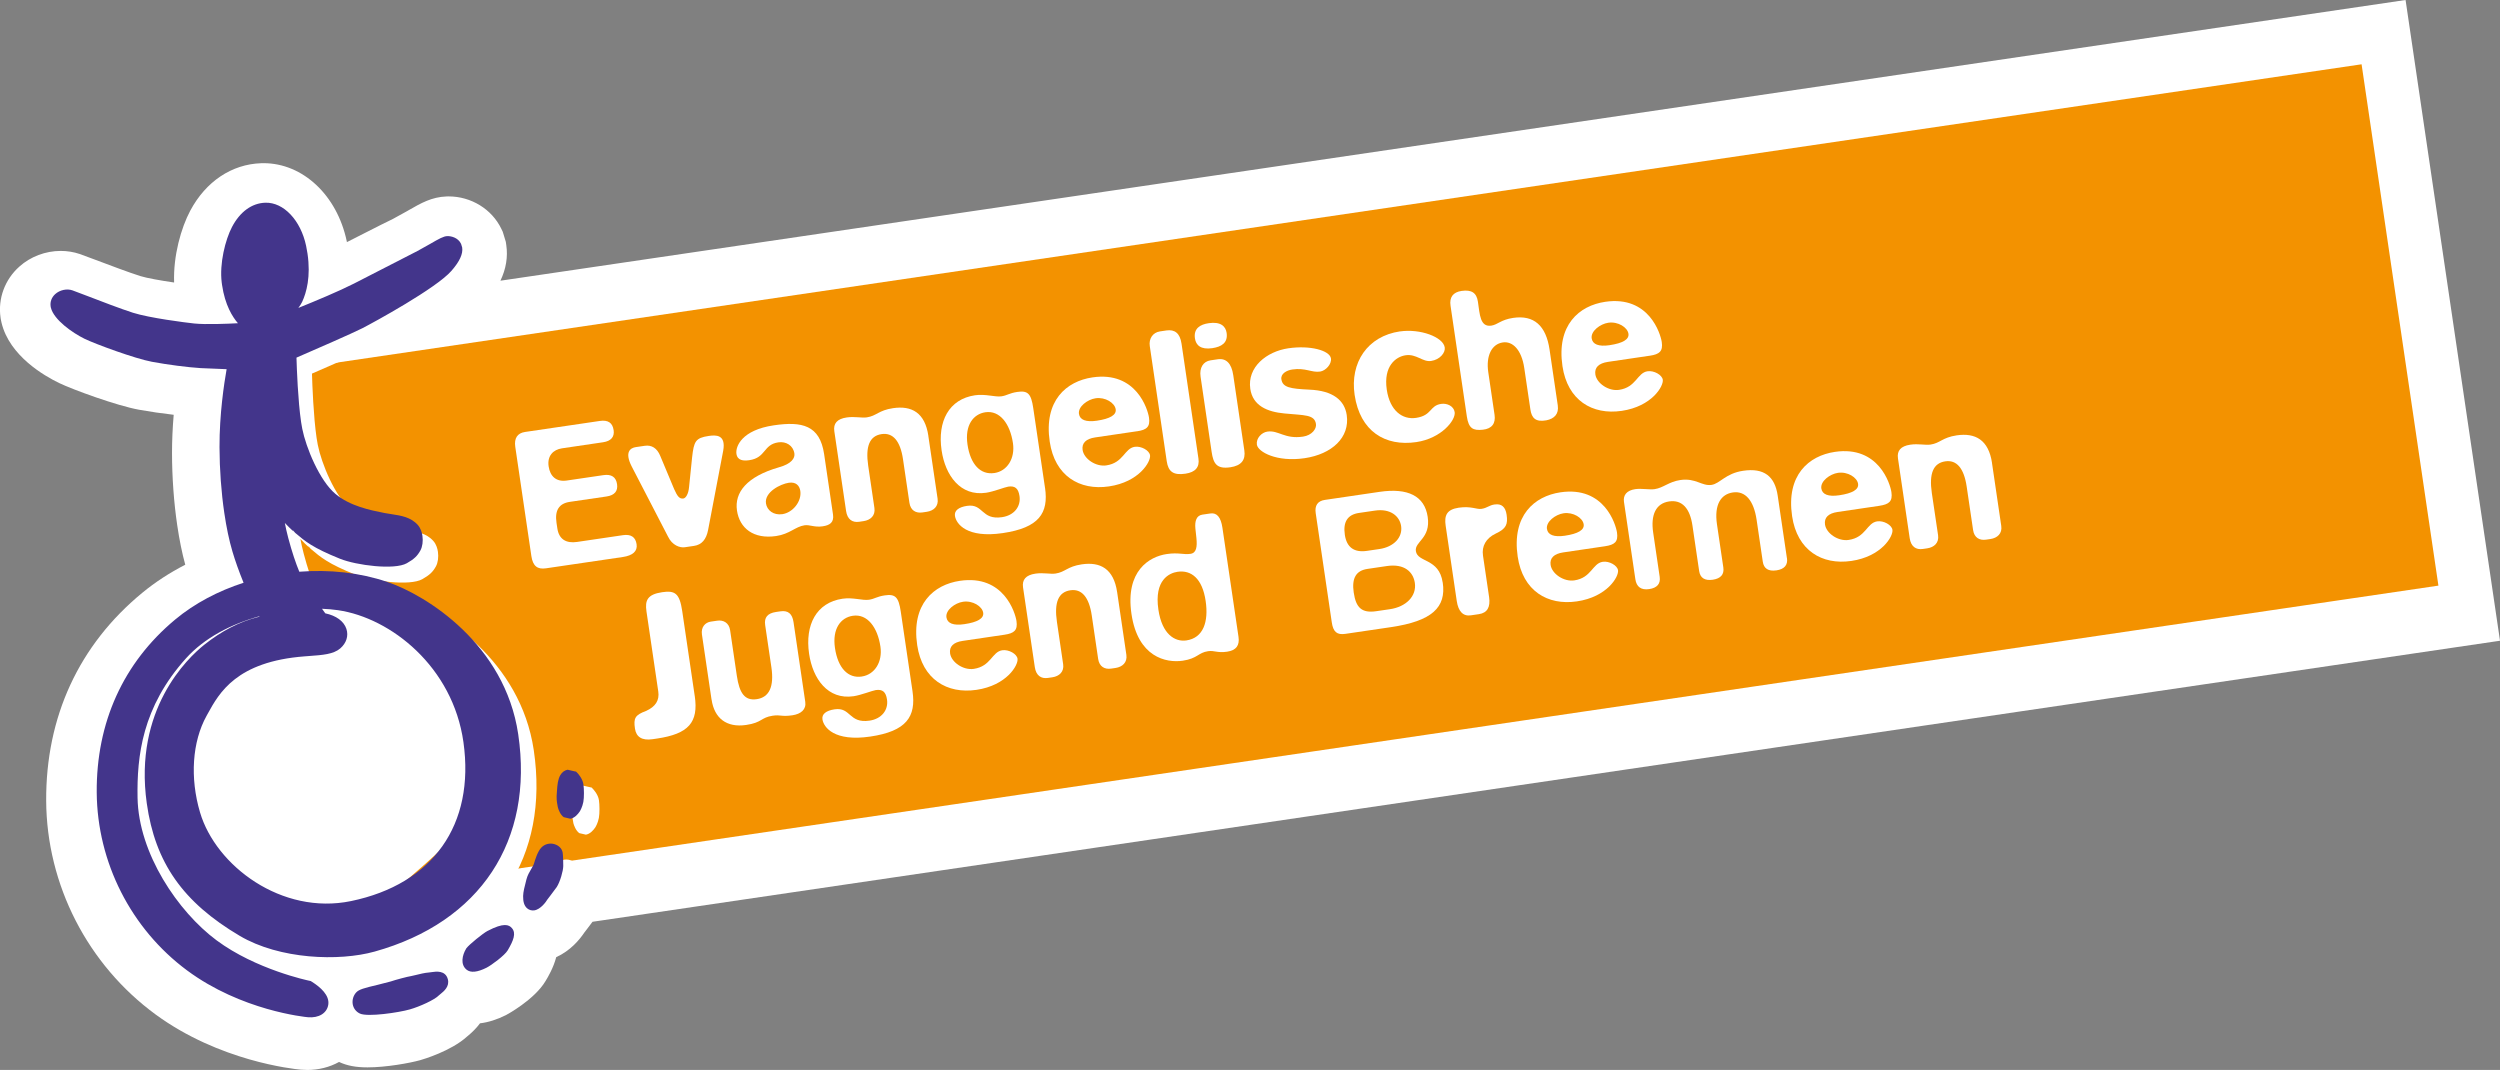 <?xml version="1.0" encoding="UTF-8"?><svg id="Ebene_2" xmlns="http://www.w3.org/2000/svg" viewBox="0 0 1122.26 480.3"><rect x="0" y="0" width="1122.26" height="480.3" fill="#808080" stroke="none"/><defs><style>.cls-1{stroke:#fff;stroke-width:3.9px;}.cls-1,.cls-2{fill:#fff;}.cls-3{fill:#f39200;}.cls-4{fill:#43358b;}</style></defs><g id="Ebene_1-2"><g><path class="cls-2" d="M137.86,480.3c-.94,0-1.89-.04-2.82-.12-3.68-.34-36.57-3.86-65.15-24.75-30.56-22.38-48.94-58.24-49.16-95.93-.2-37.71,14.71-70,43.14-93.39,5.8-4.78,12.28-9,19.29-12.6-1.43-5.23-2.64-11.18-3.6-17.7-1.52-10.29-2.33-21.54-2.34-32.53,0-5.44,.25-11.17,.75-17.08-5.17-.59-10.75-1.4-15.56-2.27-9.99-1.81-29.75-9.04-35.83-11.97-6.59-3.17-22.31-12.15-25.89-27.07l-.36-1.69-.08-.57c-1.25-8.57,1.91-17.15,8.45-22.96,4.95-4.46,11.72-7.03,18.55-7.03,2.93,0,5.8,.46,8.53,1.38l6.94,2.57c5.83,2.2,15.58,5.88,20.34,7.36,2.83,.88,8.98,1.98,15.1,2.87-.42-12.06,3.14-24.55,7.26-32.27,7-13.1,18.6-20.85,31.85-21.28,.33-.01,.69-.02,1.05-.02,17.63,0,32.97,14.38,37.32,34.97l.09,.46c4.04-2.05,8.35-4.24,8.35-4.24,5.36-2.72,9.27-4.71,12.27-6.14l1.93-1.07c1.68-.93,3.1-1.72,4.31-2.37l.88-.51c5.55-3.18,10.33-5.92,16.97-6.16l.93-.02c10.12,0,19.41,5.7,23.67,14.53l.65,1.36,1.37,4.5,.21,1.45c.78,5.33-.1,10.68-2.63,16L1079.87,0l42.39,287.63-856.28,126.16-2.51,3.33-1.15,1.49c-2.08,3.12-6.21,8.17-12.62,11.05-1.31,4.91-3.66,8.82-4.77,10.68-5.04,8.52-17.65,15.27-17.78,15.33-4.06,2.03-7.91,3.25-11.67,3.7-1.53,2.04-3.39,3.96-5.57,5.73l-.29,.24c-7.13,6.49-19.71,10.21-20.95,10.56h0c-4.64,1.31-15.38,3.25-23.68,3.25-5.23,0-9.18-.75-12.78-2.43,0,0-.01,0-.02,0-4.25,2.36-9.14,3.59-14.33,3.59Z"/><path class="cls-2" d="M1115.82,282.84l-853.11,125.69c-.13,.22-.67,1.06-.67,1.06l-3.1,4.11-1.24,1.61c-1.71,2.61-6.03,8.14-12.91,10.12-.75,5.34-3.45,9.86-4.73,11.99-3.74,6.34-13.75,12.33-15.43,13.16-4.4,2.2-8.44,3.29-12.32,3.29-1.31,2.27-3.23,4.59-6.01,6.84-.13,.11-.27,.23-.42,.35-6.25,5.76-18.62,9.34-18.75,9.37-4.52,1.28-14.7,3.03-22.14,3.03-4.37,0-7.57-.59-10.38-1.9-.92-.43-1.8-.92-2.64-1.48-3.8,2.87-8.69,4.53-14.11,4.53-.76,0-1.54-.03-2.33-.1-3.58-.33-34.95-3.69-62.29-23.68-29.12-21.32-46.63-55.48-46.84-91.39-.19-35.95,14.01-66.71,41.07-88.97,6.66-5.48,14.19-10.16,22.49-13.98-.25-.77-.48-1.52-.69-2.25-1.65-5.54-3.03-12.03-4.1-19.27-1.48-10.03-2.27-20.99-2.28-31.71-.01-7.91,.55-15.56,1.28-22.15-6.25-.53-14.16-1.58-20.74-2.78-9.2-1.67-28.45-8.64-34.38-11.5-4.56-2.19-19.74-10.37-22.83-23.29l-.29-1.37-.06-.4c-.97-6.66,1.5-13.35,6.61-17.89,3.93-3.54,9.34-5.6,14.78-5.6,2.32,0,4.58,.37,6.72,1.09l6.53,2.42c5.94,2.24,15.9,6,20.87,7.55,4.89,1.52,16.42,3.22,23.18,4.02-.08-.46-.15-.93-.22-1.41-.08-.6-.19-1.4-.19-1.4-1.5-12.01,2.21-25.71,6.29-33.36,6.01-11.26,15.86-17.92,27.03-18.29,.29-.01,.57-.02,.86-.02,14.92,0,27.98,12.53,31.77,30.47l.79,4.37c.18,1.2,.32,2.38,.42,3.52,.28-.14,15.33-7.78,15.33-7.78,6.66-3.39,11.06-5.62,14.17-7.03l-.07-.13c2.37-1.32,4.15-2.3,5.57-3.03l-.02-.04c5.29-3.03,9.12-5.22,14.35-5.42h.72c7.96-.01,15.25,4.43,18.56,11.31l.46,.96,1.12,3.68,.15,1.03c1.56,10.61-5.83,18.97-8.26,21.71-.27,.31-.58,.64-.93,.99L1075.09,6.43l40.73,276.41Z"/><path class="cls-1" d="M158.98,155.42c10.67-5.91,38.96-26.3,44.04-32.05,3.74-4.23,5.35-7.67,4.93-10.52l-.51-1.67c-1.38-2.87-4.6-3.54-6.29-3.48-1.76,.06-3.71,1.15-7.97,3.59,.02-.01-5.71,3.17-5.71,3.17,.03-.02-29.09,14.78-29.09,14.78-6.72,3.4-17.62,7.91-25.44,11.04,.66-.9,1.32-1.83,1.74-2.71,1.99-4.21,4.04-11.41,2.51-21.8l-.64-3.52c-2.44-11.55-10.27-19.74-18.62-19.47-6.18,.2-11.59,4.1-15.26,10.96-3.1,5.82-5.83,16.6-4.77,25.12,0,0,.15,1.1,.15,1.1,1.35,9.19,4.78,14.48,7.24,17.29-4.62,.25-14.67,.7-20.03,.15-3.98-.42-20.42-2.44-28.01-4.81-5.35-1.67-15.14-5.37-21.63-7.82,0,0-6.06-2.25-6.06-2.25-2.55-.86-5.77-.15-7.86,1.74-1.64,1.46-2.4,3.48-2.1,5.54l.11,.54c1.32,5.5,9.91,11.41,15.37,14.03,4.95,2.38,23.09,8.95,30.85,10.35,7.15,1.3,16.31,2.46,22.29,2.81,.02,0,10.15,.4,11.87,.47-1.16,6.38-3.34,20.37-3.32,35.26,.01,10.08,.76,20.36,2.13,29.71,.97,6.57,2.2,12.41,3.68,17.36,1.22,4.12,2.98,9.06,5.09,14.15-11.62,3.74-22.42,9.34-31.36,16.7-23.74,19.53-36.19,46.57-36.02,78.19,.18,31.54,15.57,61.56,41.16,80.28,24.8,18.14,54.04,20.95,55.27,21.06,5.01,.42,8.74-1.87,9.33-5.7,.66-4.24-3.62-7.9-7.33-10.23l-.7-.44-.81-.16c-.24-.05-24.24-4.97-42.23-18.15-17.6-12.92-35.63-39.17-36.02-64.37-.29-18.77,2.14-40.93,22.33-63.04,8.42-9.23,20.68-15.48,33.5-19.01,.03,.06,.06,.12,.1,.17-.18,.05-.37,.09-.56,.14-8.48,2.11-16.79,6.35-24.69,12.57-7.72,6.1-32.43,29.29-26.48,71.7,3.77,26.82,16.47,44.7,42.45,59.81,18.23,10.6,45.39,11.51,61.69,6.98,20.97-5.81,37.46-16.01,48.86-29.62l20.64-3.04-.12,.42c-.7,2.63-1.36,5.11-1.4,7-.05,2.63,.53,4.43,1.8,5.52,.9,.78,2.11,1.12,3.29,.96,2.93-.43,5.49-4.01,5.97-4.87l1.54-2,2.8-3.72c.91-1.41,1.76-3.64,2.32-5.69l847.1-124.81-36.69-248.99L158.98,155.42Zm-2.45,252.79c-31.72,6.53-61.84-15.81-69.02-39.95-4.64-15.61-3.49-31.89,3.06-43.57l.54-.98c5.25-9.41,13.19-23.62,44.45-26.02,0,0,1.98-.15,1.98-.15,6.22-.45,11.13-.81,14.27-3.46,2.82-2.39,3.88-5.68,2.83-8.83-1.16-3.49-4.68-5.98-9.65-7.01-.5-.7-1.04-1.44-1.49-2.06,2.54,.1,5.01,.29,7.33,.63,24.19,3.45,52.49,25.48,57.26,59.52,5.24,37.27-14.03,64.14-51.57,71.88Zm37.03,32.02l-1.42,.17c-1.99,.16-4.24,.71-6.06,1.16l-2.04,.47c-1.75,.26-7.32,1.75-9.38,2.46,0,0-5.92,1.52-5.92,1.52-6.32,1.49-8.64,2.12-9.91,3.45-1.3,1.38-1.93,3.35-1.65,5.2,0,.08,.02,.17,.05,.25,.35,1.82,1.53,3.32,3.25,4.11,3.52,1.65,17.85-.5,22.85-1.91,4.52-1.29,11.47-4.43,13.32-6.39,0,.02,.82-.68,.82-.68,1.46-1.16,4.17-3.32,3.29-6.61-1.09-4.14-5.53-3.46-7.19-3.21Zm25.4-18.66c-2.2,1.15-8.43,6.19-9.65,7.82l-.1,.13-.09,.15c-1.75,2.88-2.73,7.09,.23,9.45,1.85,1.48,4.92,1.17,9.12-.93,2.3-1.14,8.37-5.6,9.71-7.87,2.68-4.48,3.94-7.73,1.97-10.02-1.34-1.54-3.71-2.61-11.18,1.27Z"/><path class="cls-3" d="M1060.12,28.86L116.93,167.82l3.78,102.21c2.94-.76-8.57,.29-5.51-.16,45.95-6.78,97.21,15.5,104.08,62.11,4.41,29.98-18.74,47.33-39.75,65.73l915.08-134.82-34.49-234.04Z"/><path class="cls-2" d="M147.14,447.96l-.68-.43-.8-.17c-.24-.06-23.79-4.98-41.46-18.12-17.31-12.85-35.04-38.98-35.47-64.01-.32-18.65,2.03-40.67,21.79-62.6,8.25-9.17,20.27-15.35,32.83-18.83,.03,.05,.06,.12,.09,.18-.18,.04-.35,.08-.54,.13-8.32,2.09-16.46,6.27-24.2,12.45-7.56,6.05-31.75,29.04-25.84,71.2,3.75,26.63,16.24,44.43,41.76,59.49,17.9,10.58,44.56,11.53,60.54,7.06,47.45-13.24,71.55-49.72,64.45-97.59-5.98-40.31-41.09-62.36-58.82-68.37h0c-12.39-4.2-26-5.61-39.46-4.55-1.58-3.84-3.25-8.72-4.96-15.16-.66-2.48-1.14-4.68-1.53-6.73,1.54,1.62,2.9,2.98,3.85,3.78l-.38-.68,1.15,1.34c4.59,3.9,7.89,6.71,20.14,11.63,7.39,2.98,24.46,5.14,29.98,2.01,3.25-1.84,4.74-3.24,6.12-5.76,.9-1.64,1.24-4.15,.89-6.55-.2-1.37-.71-3.31-2.02-4.79-3.13-3.58-7.64-4.27-11.61-4.87l-3.21-.53-.47-.1c-6.06-1.21-15.21-3.02-21.77-8.54-7.11-5.98-13.2-20.8-14.86-29.2l-.53-3.09c-1.4-9.5-1.92-23.74-2.07-28.85,7.92-3.44,25.2-10.97,29.49-13.17,5.23-2.68,33.23-17.95,40.08-25.8,3.66-4.21,5.22-7.62,4.81-10.46l-.5-1.66c-1.36-2.85-4.52-3.53-6.18-3.47-1.72,.06-3.64,1.14-7.81,3.56,0,0-5.61,3.13-5.61,3.13,.03-.02-28.51,14.63-28.51,14.63-6.59,3.36-17.28,7.82-24.95,10.92,.65-.89,1.3-1.81,1.7-2.69,1.94-4.18,3.94-11.34,2.42-21.65l-.63-3.5c-2.42-11.49-10.11-19.64-18.3-19.38-6.06,.18-11.37,4.04-14.95,10.85h0c-3.04,5.78-5.69,16.49-4.63,24.96,0,0,.15,1.1,.15,1.1,1.34,9.14,4.73,14.4,7.13,17.19-4.53,.24-14.38,.67-19.64,.11-3.91-.41-20.05-2.46-27.5-4.83-5.26-1.67-14.87-5.37-21.23-7.81,0,0-5.96-2.25-5.96-2.25-2.5-.85-5.65-.15-7.71,1.71-1.6,1.46-2.34,3.46-2.05,5.51l.11,.53c1.3,5.47,9.75,11.35,15.1,13.97,4.86,2.38,22.68,8.94,30.29,10.35,7.01,1.31,16.01,2.47,21.87,2.84,.02,0,9.95,.42,11.64,.49-1.12,6.34-3.24,20.24-3.19,35.03,.03,10.01,.78,20.23,2.15,29.53,.96,6.53,2.18,12.33,3.64,17.26,1.21,4.1,2.95,9.01,5.02,14.06-11.4,3.7-21.98,9.24-30.74,16.55-23.24,19.36-35.42,46.2-35.19,77.61,.23,31.35,15.39,61.21,40.53,79.85,24.37,18.07,53.06,20.92,54.27,21.03,4.91,.43,8.57-1.83,9.15-5.65,.64-4.21-3.57-7.86-7.22-10.17Zm-3.35-146.18s1.94-.14,1.94-.14c6.1-.44,10.93-.78,14-3.42,2.75-2.37,3.79-5.64,2.76-8.76-1.14-3.47-4.61-5.96-9.48-6.99-.5-.69-1.03-1.44-1.47-2.05,2.49,.11,4.91,.3,7.19,.64,23.74,3.46,51.54,25.42,56.3,59.25,5.2,37.05-13.66,63.71-50.46,71.32-31.11,6.44-60.7-15.82-67.79-39.82-4.58-15.51-3.49-31.7,2.92-43.3l.53-.97c5.13-9.33,12.89-23.45,43.56-25.77Zm57.17,141.74l-1.4,.18c-1.95,.14-4.16,.69-5.94,1.14l-2,.46c-1.72,.25-7.18,1.71-9.2,2.41,0,0-5.8,1.51-5.8,1.51-6.2,1.46-8.48,2.08-9.71,3.42-1.28,1.36-1.88,3.33-1.61,5.16,0,.08,.03,.17,.05,.25,.35,1.81,1.51,3.3,3.2,4.1,3.46,1.64,17.51-.46,22.41-1.87,4.44-1.26,11.25-4.38,13.05-6.31,0,0,.8-.68,.8-.68,1.43-1.15,4.08-3.3,3.22-6.56-1.08-4.11-5.43-3.45-7.07-3.21Zm24.89-18.48c-2.16,1.14-8.27,6.14-9.46,7.73l-.1,.14-.08,.16c-1.71,2.86-2.67,7.03,.25,9.39,1.82,1.47,4.82,1.16,8.94-.91,2.25-1.13,8.19-5.56,9.5-7.79,2.62-4.45,3.86-7.68,1.91-9.96-1.3-1.54-3.64-2.6-10.95,1.25Zm30.14-38.92c-2.19-.68-4.5-.09-6.04,1.55-1.64,1.72-2.88,5.81-3.22,7.03-.2,.74-.73,1.62-1.29,2.57-.77,1.3-1.64,2.77-2.09,4.51l-.17,.64c-.68,2.62-1.32,5.09-1.36,6.96-.05,2.61,.53,4.39,1.78,5.49,.88,.77,2.06,1.12,3.22,.95,2.87-.42,5.38-3.97,5.84-4.84l1.51-1.97,2.74-3.68c1.53-2.41,2.88-7.19,2.91-9.38,.03-1.46-.07-4.71-.26-6.02-.26-1.74-1.63-3.19-3.58-3.8Zm9.9-32.28l-.67-.66,.33,.36-3.77-.86c-1.33,.26-2.48,1.11-3.24,2.4-1.14,1.91-1.34,4.65-1.48,6.66l-.08,.92c-.29,2.94,0,4.54,.24,5.83l.15,.9,.05,.25c.26,.91,1.02,3.16,2.61,4.35l2.98,.69c1.87-.31,3.31-1.93,4.19-3.22,.25-.4,1.19-1.97,1.64-4.32,.38-1.99,.33-5.91,.03-7.93-.4-2.69-2.55-4.94-2.98-5.36Z"/><path class="cls-4" d="M140.15,440.81l-.68-.42-.8-.17c-.23-.05-23.79-4.98-41.46-18.11-17.3-12.86-35.03-38.98-35.46-64.02-.31-18.65,2.03-40.66,21.79-62.61,8.25-9.15,20.26-15.33,32.83-18.82,.04,.06,.06,.12,.1,.17-.18,.05-.36,.09-.55,.14-8.32,2.08-16.46,6.27-24.2,12.45-7.56,6.04-31.75,29.04-25.83,71.19,3.74,26.64,16.23,44.44,41.74,59.5,17.91,10.58,44.56,11.52,60.54,7.06,47.45-13.24,71.55-49.73,64.46-97.59-5.98-40.32-41.09-62.36-58.82-68.37h0c-12.39-4.21-26-5.61-39.45-4.56-1.58-3.84-3.25-8.72-4.96-15.16-.66-2.48-1.14-4.68-1.53-6.73,1.54,1.61,2.91,2.98,3.85,3.78l-.37-.68,1.15,1.33c4.59,3.9,7.9,6.71,20.14,11.64,7.39,2.97,24.45,5.14,29.98,2.01,3.25-1.84,4.74-3.24,6.12-5.77,.9-1.64,1.25-4.15,.89-6.56-.2-1.36-.72-3.3-2.02-4.79-3.13-3.58-7.64-4.26-11.61-4.87l-3.21-.53-.47-.09c-6.06-1.21-15.21-3.02-21.77-8.54-7.11-5.98-13.2-20.81-14.86-29.21l-.53-3.08c-1.4-9.5-1.92-23.74-2.07-28.86,7.93-3.43,25.2-10.97,29.5-13.16,5.23-2.68,33.23-17.95,40.08-25.81,3.66-4.2,5.23-7.61,4.81-10.45l-.5-1.65c-1.36-2.86-4.53-3.53-6.18-3.48-1.71,.06-3.63,1.14-7.81,3.56,.02,0-5.6,3.13-5.6,3.13,.03-.02-28.51,14.63-28.51,14.63-6.59,3.36-17.28,7.82-24.95,10.92,.65-.89,1.29-1.81,1.7-2.69,1.94-4.18,3.94-11.33,2.42-21.66l-.63-3.5c-2.41-11.49-10.11-19.64-18.3-19.38-6.06,.18-11.37,4.05-14.96,10.87h0c-3.03,5.77-5.69,16.48-4.63,24.95,0,0,.15,1.1,.15,1.1,1.34,9.13,4.72,14.39,7.13,17.18-4.53,.25-14.38,.66-19.64,.12-3.91-.42-20.04-2.46-27.5-4.83-5.25-1.67-14.87-5.36-21.23-7.81l-5.96-2.25c-2.5-.86-5.66-.15-7.71,1.71-1.6,1.45-2.34,3.46-2.04,5.51l.1,.54c1.31,5.47,9.75,11.36,15.1,13.98,4.86,2.37,22.68,8.93,30.28,10.34,7.02,1.31,16.02,2.48,21.87,2.84,.03,0,9.96,.42,11.65,.48-1.12,6.34-3.24,20.23-3.19,35.03,.03,10.01,.78,20.22,2.15,29.52,.96,6.52,2.18,12.33,3.64,17.25,1.2,4.09,2.94,9.01,5.01,14.07-11.39,3.69-21.97,9.24-30.73,16.54-23.25,19.36-35.42,46.19-35.19,77.63,.24,31.33,15.39,61.19,40.53,79.83,24.37,18.08,53.06,20.93,54.27,21.04,4.91,.43,8.57-1.83,9.15-5.65,.64-4.21-3.57-7.86-7.22-10.18Zm-3.35-146.17s1.95-.15,1.95-.15c6.1-.44,10.92-.78,13.99-3.41,2.76-2.38,3.79-5.65,2.76-8.77-1.14-3.47-4.61-5.95-9.48-6.98-.49-.69-1.03-1.44-1.47-2.05,2.49,.11,4.91,.3,7.19,.64,23.74,3.47,51.54,25.42,56.3,59.24,5.2,37.06-13.66,63.72-50.46,71.34-31.11,6.44-60.7-15.82-67.79-39.82-4.59-15.52-3.5-31.71,2.92-43.31l.53-.96c5.14-9.34,12.89-23.45,43.56-25.77Zm57.17,141.73l-1.39,.18c-1.95,.14-4.16,.7-5.94,1.14l-2,.46c-1.71,.25-7.18,1.72-9.19,2.42,0,0-5.81,1.5-5.81,1.5-6.2,1.46-8.48,2.09-9.72,3.42-1.28,1.37-1.87,3.33-1.6,5.16,0,.09,.02,.18,.04,.26,.35,1.81,1.51,3.3,3.21,4.09,3.46,1.63,17.51-.46,22.4-1.87,4.44-1.25,11.25-4.37,13.05-6.31,0,0,.8-.67,.8-.67,1.42-1.15,4.08-3.3,3.22-6.56-1.08-4.12-5.43-3.46-7.07-3.22Zm24.9-18.48c-2.16,1.14-8.27,6.14-9.47,7.74l-.1,.14-.08,.15c-1.71,2.86-2.67,7.03,.25,9.39,1.81,1.46,4.82,1.17,8.94-.9,2.25-1.14,8.19-5.56,9.5-7.8,2.62-4.45,3.86-7.67,1.91-9.95-1.31-1.55-3.64-2.61-10.95,1.24Zm30.13-38.92c-2.19-.68-4.5-.09-6.04,1.56-1.64,1.71-2.88,5.81-3.22,7.03-.21,.74-.74,1.63-1.29,2.57-.77,1.3-1.64,2.77-2.09,4.5l-.17,.65c-.68,2.61-1.32,5.09-1.36,6.96-.05,2.6,.53,4.39,1.78,5.49,.88,.76,2.06,1.12,3.22,.94,2.88-.42,5.38-3.97,5.85-4.82l1.51-1.98,2.74-3.68c1.53-2.41,2.88-7.19,2.92-9.39,.03-1.45-.07-4.7-.26-6.01-.25-1.74-1.63-3.2-3.58-3.81Zm9.9-32.28l-.67-.66,.32,.37-3.76-.87c-1.33,.26-2.48,1.11-3.24,2.4-1.15,1.92-1.35,4.66-1.49,6.66l-.07,.93c-.29,2.94,0,4.54,.24,5.82l.16,.91,.06,.24c.25,.91,1.01,3.17,2.6,4.34l2.98,.71c1.87-.31,3.31-1.93,4.2-3.22,.24-.39,1.18-1.97,1.64-4.33,.38-1.98,.33-5.9,.03-7.93-.4-2.68-2.54-4.94-2.97-5.36Z"/><g><g><path class="cls-2" d="M275.46,193.03c.45,3.07-1.12,4.96-4.73,5.5l-18.44,2.72c-3.97,.59-6.7,3.39-6.01,8.09,.66,4.52,3.45,7.07,8.14,6.37l16.44-2.42c3.62-.53,5.67,.82,6.14,4.08,.45,3.07-1.12,4.97-4.73,5.5l-16.45,2.41c-4.88,.72-6.83,3.79-6.01,9.38l.38,2.54c.72,4.88,3.96,6.8,8.83,6.08l20.61-3.04c3.61-.53,5.66,.83,6.14,4.09,.45,3.07-1.66,5.04-6.18,5.71l-34.52,5.08c-3.8,.56-5.87-.98-6.54-5.49l-7.23-49.07c-.56-3.8,.94-6.14,4.38-6.65l33.62-4.95c3.62-.53,5.66,.82,6.14,4.08Z"/><path class="cls-2" d="M310.69,205.29c.8-7.13,1.49-8.71,7.45-9.59,3.08-.45,7.83-.78,6.51,6.61l-6.77,35.53c-.83,4.37-2.89,6.7-6.32,7.21l-4.15,.61c-2.17,.32-5.66-.83-7.54-4.79l-16.26-31.4c-3.36-6.52-.69-8.4,1.85-8.77l3.97-.58c3.07-.46,5.52,1.03,6.95,4.51l6.26,14.96c1.39,3.11,2.32,4.45,4.13,4.19,1.08-.16,2.29-2,2.56-5.18l1.36-13.31Z"/><path class="cls-2" d="M369.35,236.26c-3.79,.56-5.84-.8-8.18-.46-4.16,.61-6.62,3.93-12.76,4.83-10.12,1.49-16.4-3.49-17.58-11.44-1.19-8.14,4.4-15.24,18.76-19.39,5.85-1.6,7.31-4.22,7.02-6.21-.53-3.61-3.76-5.53-7.2-5.02-6.87,1-5.45,6.89-13.04,8.01-2.53,.37-5.32,.23-5.78-2.84-.47-3.26,2.31-10.69,16.77-12.81,12.65-1.86,20.66-.09,22.59,12.92l3.99,27.11c.53,3.61-1.5,4.84-4.58,5.29Zm-18.15-5.45c4.69-.69,8.75-5.72,8.07-10.42-.35-2.35-1.91-4.15-5.16-3.68-3.79,.56-11.01,4.21-10.26,9.28,.45,3.07,3.38,5.41,7.36,4.82Z"/><path class="cls-2" d="M416.73,195.67l4.16,28.19c.51,3.44-1.78,5.44-4.85,5.89l-1.99,.29c-2.89,.42-5.29-.88-5.8-4.32l-2.88-19.52c-1.22-8.31-4.55-12.07-9.6-11.33-5.43,.8-7.31,5.51-6.03,14.19l2.79,18.98c.51,3.44-1.78,5.44-4.85,5.89l-1.99,.3c-3.07,.45-5.33-1.07-5.88-4.86l-5.28-35.79c-.51-3.44,1.22-5.54,5.56-6.18,3.61-.53,6.68,.31,9.04-.04,4.34-.64,5.26-3.17,11.76-4.13,8.31-1.23,14.33,1.95,15.86,12.44Z"/><path class="cls-2" d="M469.12,218.97c1.67,11.39-2.71,17.95-18.98,20.34-16.09,2.37-20.93-4.11-21.46-7.73-.35-2.35,1.64-3.93,5.44-4.5,7.41-1.09,6.31,6.46,15.7,5.08,5.43-.8,8.53-4.77,7.84-9.47-.51-3.43-1.99-4.7-5.06-4.24-1.44,.21-6.68,2.28-9.94,2.75-11.57,1.71-18.33-7.83-19.97-19.02-1.92-13.02,3.26-23.01,15-24.74,4.7-.69,9,.89,11.89,.47,2.53-.38,3.48-1.43,7.09-1.97,4.7-.7,6.21,.74,7.16,7.25l5.28,35.79Zm-22.76-6.62c5.78-.85,9.37-6.55,8.36-13.41-1.28-8.68-5.87-14.83-12.38-13.88-5.42,.8-9.3,5.81-8.03,14.48,1.33,9.04,5.91,13.71,12.05,12.8Z"/><path class="cls-2" d="M510.42,193.59l-4.15,.61-14.65,2.16c-4.15,.62-6.08,2.56-5.63,5.63,.58,3.98,5.92,7.62,10.63,6.93,7.77-1.14,8.1-7.66,12.8-8.35,2.89-.42,6.52,1.63,6.84,3.8,.42,2.88-4.89,11.99-18.44,13.98-13.2,1.95-24.33-4.72-26.59-20.08-2.72-18.43,7.44-27.13,19.19-28.86,19.71-2.9,24.85,14.43,25.37,18.05,.61,4.15-1.03,5.51-5.38,6.15Zm-18.06-4.73c5.97-.88,8.85-2.59,8.48-5.13-.43-2.89-4.7-5.59-9.04-4.94-3.61,.53-7.94,3.75-7.45,7,.39,2.71,3.14,3.78,8.01,3.07Z"/><path class="cls-2" d="M530.38,154.18l7.61,51.69c.56,3.8-1.32,6.11-5.84,6.77-5.42,.8-7.7-.89-8.4-5.6l-7.61-51.69c-.49-3.25,1.31-6.1,4.57-6.58l2.89-.43c3.8-.56,6.1,1.31,6.77,5.84Z"/><path class="cls-2" d="M544.26,156.29c-5.24,.77-7.4-1.32-7.85-4.39-.66-4.51,2.4-6.26,6.2-6.82,5.24-.77,7.58,1.28,8.03,4.35,.66,4.52-2.4,6.26-6.38,6.85Zm9.35,12.1l4.98,33.8c.64,4.33-1.39,6.85-6.27,7.57-6.15,.9-7.63-1.65-8.41-6.89l-4.97-33.8c-.59-3.98,1.21-6.83,4.46-7.31l3.25-.48c3.8-.56,6.19,1.86,6.96,7.11Z"/><path class="cls-2" d="M575.23,170.29c.53,3.62,3.94,4.22,12.5,4.62,10.77,.44,15.85,4.86,16.82,11.37,1.49,10.12-6.65,17.6-18.94,19.41-12.47,1.84-20.91-2.83-21.39-6.08-.42-2.89,2.15-5.49,4.68-5.86,5.06-.75,7.72,3.48,16.03,2.25,3.98-.59,6.14-3.49,5.81-5.66-.64-4.34-5.19-3.86-14.18-4.74-7.68-.72-14.18-3.45-15.3-11.04-1.43-9.76,7.32-16.78,17.07-18.21,9.76-1.44,18.61,.95,19.14,4.56,.37,2.53-2.33,5.51-4.86,5.89-3.8,.56-6.54-1.81-12.51-.93-2.53,.38-5.26,1.88-4.89,4.41Z"/><path class="cls-2" d="M628.46,148.78c9.03-1.33,19.4,2.5,20.09,7.19,.35,2.35-2.16,5.49-6.13,6.07-3.8,.56-6.57-3.28-11.45-2.56-4.34,.64-10.01,4.8-8.44,15.46,1.39,9.4,6.99,13.56,13.14,12.65,7.22-1.07,6.02-5.5,11.25-6.28,2.71-.4,5.69,1.01,6.09,3.72,.52,3.62-6.02,11.78-17.23,13.43-13.92,2.05-25.26-4.77-27.69-21.22-2.12-14.46,5.73-26.32,20.37-28.48Z"/><path class="cls-2" d="M699.29,182.01c.55,3.8-1.52,5.96-5.12,6.67-4.85,.9-6.61-1.06-7.17-4.85l-2.75-18.61c-1.22-8.31-5.29-12.15-9.63-11.5-5.06,.74-7.6,6.1-6.53,13.33l2.82,19.16c.56,3.79-1.11,6.26-5.28,6.69-4.37,.46-6.36-.54-7.16-5.96l-7.32-49.7c-.57-3.79,1.13-6.08,4.93-6.64,4.52-.66,6.77,.85,7.36,4.83,.86,5.79,.96,11.49,6.02,10.75,2.89-.43,4.23-2.66,9.83-3.48,9.22-1.35,14.72,3.37,16.31,14.22l3.7,25.12Z"/><path class="cls-2" d="M740.59,159.68l-4.15,.61-14.64,2.16c-4.16,.62-6.09,2.56-5.64,5.63,.59,3.98,5.93,7.62,10.63,6.93,7.77-1.14,8.11-7.65,12.8-8.35,2.9-.42,6.52,1.63,6.84,3.8,.42,2.89-4.89,11.98-18.44,13.98-13.2,1.94-24.33-4.72-26.6-20.09-2.71-18.44,7.45-27.13,19.2-28.87,19.7-2.9,24.84,14.44,25.38,18.06,.61,4.16-1.04,5.51-5.38,6.15Zm-18.05-4.73c5.96-.88,8.85-2.6,8.48-5.13-.43-2.89-4.71-5.58-9.05-4.94-3.62,.53-7.94,3.75-7.46,7.01,.4,2.71,3.14,3.78,8.02,3.07Z"/></g><g><path class="cls-2" d="M311.88,312.43c1.76,11.92-2.85,17.03-16.95,19.11l-1.99,.29c-4.7,.69-7.34-.95-7.9-4.74-.7-4.7,.02-6.1,4.92-7.92,4.33-1.93,6.13-4.78,5.54-8.76l-5.3-35.96c-.71-4.88,.36-7.62,7.05-8.61,5.78-.85,7.82,.51,9,8.47l5.62,38.14Z"/><path class="cls-2" d="M319.42,314.09l-4.32-29.28c-.47-3.26,1.43-5.38,3.96-5.76l2.89-.42c2.71-.41,5.31,.88,5.81,4.31l3.01,20.42c1.15,7.77,3.51,11.3,8.94,10.5,5.6-.82,7.85-5.59,6.58-14.27l-2.8-18.98c-.51-3.43,1.06-5.32,4.86-5.89l1.98-.29c3.44-.51,5.33,1.06,5.89,4.85l5.27,35.79c.51,3.44-1.97,5.45-5.75,6.02-5.06,.74-5.22-.34-8.84,.19-5.41,.8-4.71,3.1-11.94,4.16-8.86,1.3-14.3-3.07-15.52-11.38Z"/><path class="cls-2" d="M409.63,310.31c1.68,11.39-2.71,17.95-18.98,20.34-16.08,2.37-20.92-4.12-21.45-7.74-.35-2.35,1.64-3.92,5.43-4.49,7.42-1.1,6.31,6.45,15.7,5.08,5.43-.8,8.54-4.77,7.85-9.47-.51-3.44-1.99-4.69-5.06-4.25-1.45,.22-6.68,2.28-9.94,2.76-11.57,1.7-18.32-7.82-19.97-19.03-1.92-13.01,3.25-23.01,15-24.74,4.7-.69,9,.89,11.88,.46,2.53-.37,3.49-1.43,7.1-1.96,4.7-.7,6.2,.74,7.16,7.25l5.28,35.78Zm-22.77-6.62c5.79-.85,9.37-6.54,8.37-13.41-1.28-8.68-5.88-14.83-12.39-13.86-5.42,.8-9.3,5.79-8.02,14.47,1.33,9.04,5.9,13.72,12.04,12.81Z"/><path class="cls-2" d="M450.94,284.93l-4.16,.61-14.64,2.16c-4.16,.61-6.09,2.55-5.64,5.63,.59,3.98,5.92,7.62,10.63,6.93,7.77-1.15,8.11-7.66,12.8-8.36,2.9-.42,6.52,1.63,6.84,3.8,.43,2.89-4.88,11.99-18.44,13.98-13.19,1.94-24.33-4.73-26.6-20.08-2.72-18.44,7.44-27.15,19.19-28.87,19.71-2.91,24.85,14.44,25.38,18.05,.61,4.16-1.04,5.51-5.37,6.15Zm-18.06-4.74c5.97-.87,8.85-2.6,8.48-5.12-.43-2.89-4.7-5.58-9.05-4.94-3.61,.52-7.94,3.75-7.45,7,.4,2.71,3.14,3.79,8.02,3.06Z"/><path class="cls-2" d="M501.48,265.76l4.15,28.19c.5,3.44-1.79,5.44-4.85,5.9l-1.99,.29c-2.9,.43-5.3-.88-5.82-4.32l-2.87-19.52c-1.22-8.31-4.56-12.07-9.61-11.32-5.42,.8-7.31,5.51-6.03,14.19l2.79,18.98c.52,3.44-1.78,5.44-4.85,5.89l-1.99,.29c-3.08,.45-5.32-1.07-5.88-4.86l-5.28-35.78c-.5-3.44,1.22-5.54,5.56-6.18,3.61-.53,6.68,.31,9.04-.04,4.33-.64,5.25-3.17,11.76-4.13,8.32-1.22,14.32,1.96,15.87,12.44Z"/><path class="cls-2" d="M530.96,296.59c-7.59,1.11-20.19-1.64-23.04-20.99-2.85-19.34,8.04-25.74,15.8-26.88,5.42-.81,7.44,.37,10.7-.1,2.7-.4,3.03-3.22,2.66-7.04l-.47-4.37c-.3-3.28,.44-5.79,3.15-6.19l3.62-.53c2.89-.42,4.68,1.71,5.37,6.41l7.22,48.98c.56,3.8-.96,6.05-5.12,6.67-4.51,.65-5.63-.65-8.52-.23-4.51,.66-4.69,3.28-11.37,4.27Zm1.61-9.1c7.59-1.11,10.04-8.32,8.65-17.72-1.48-10.11-6.49-14-12.64-13.09-3.62,.54-10.55,3.59-8.58,16.96,1.65,11.21,7.51,14.59,12.57,13.85Z"/><path class="cls-2" d="M647.65,261.48c1.66,11.2-4.83,17.33-23.27,20.05l-20.42,3.01c-3.8,.56-5.49-.85-6.12-5.19l-7.21-48.98c-.51-3.43,.85-5.48,4.1-5.96l24.58-3.62c12.65-1.86,20.21,1.82,21.59,11.23,1.44,9.76-5.95,11.03-5.31,15.37,.77,5.25,10.43,3.08,12.04,14.11Zm-43.95-21.41c.82,5.6,4.14,8.07,9.92,7.22l5.6-.82c6.51-.97,10.49-5.25,9.75-10.31-.67-4.52-4.87-7.96-11.73-6.95l-7.23,1.06c-5.07,.75-7.17,4.01-6.31,9.79Zm4.01,26.01c.98,6.68,3.57,9.25,10.09,8.29l6.14-.9c7.23-1.06,12.06-5.84,11.19-11.81-.72-4.88-4.62-8.73-12.57-7.56l-8.68,1.28c-5.06,.75-7.17,4.01-6.18,10.7Z"/><path class="cls-2" d="M671.02,226.46c3.08-.45,4.79,1.14,5.3,4.57,.64,4.34-.18,6.31-4.85,8.48-4.49,2.13-6.36,5.73-5.75,9.89l2.74,18.61c.66,4.52-.79,7.13-4.59,7.69l-3.62,.53c-3.44,.51-5.62-1.75-6.31-6.45l-4.98-33.8c-.66-4.52,.41-7.26,5.84-8.07,5.6-.82,8.06,.84,10.23,.52,2.71-.41,3.27-1.59,5.98-1.99Z"/><path class="cls-2" d="M720.5,245.21l-4.15,.61-14.64,2.16c-4.15,.62-6.09,2.56-5.63,5.63,.58,3.98,5.92,7.62,10.62,6.93,7.77-1.14,8.1-7.66,12.8-8.35,2.89-.42,6.52,1.62,6.84,3.79,.43,2.9-4.89,11.99-18.44,13.98-13.2,1.95-24.34-4.72-26.6-20.09-2.71-18.43,7.45-27.13,19.2-28.87,19.7-2.9,24.85,14.44,25.38,18.06,.61,4.16-1.04,5.51-5.38,6.15Zm-18.05-4.72c5.96-.88,8.85-2.61,8.47-5.13-.42-2.89-4.7-5.58-9.03-4.95-3.62,.53-7.94,3.76-7.46,7.01,.39,2.71,3.14,3.78,8.02,3.07Z"/><path class="cls-2" d="M802.18,250.54c.45,3.07-1.12,4.97-4.74,5.5-3.62,.53-5.67-.82-6.12-3.9l-2.77-18.8c-1.28-8.67-5.07-13.1-10.67-12.28-5.24,.77-8.45,5.31-7.12,14.34l2.85,19.34c.45,3.07-1.11,4.96-4.73,5.5-3.62,.53-5.67-.83-6.12-3.9l-3.01-20.42c-1.14-7.77-4.68-11.68-10.46-10.83-5.97,.88-8.35,6.03-7.17,13.98l2.92,19.88c.45,3.07-1.12,4.97-4.73,5.5-3.61,.53-5.69-1.01-6.19-4.44l-5.11-34.7c-.45-3.08,1.26-5.17,5.06-5.73,2.71-.41,6.52,.33,8.68,0,3.98-.58,6.35-3.33,11.58-4.1,6.87-1.01,9.65,2.83,13.98,2.19,3.8-.56,6.26-5.17,14.21-6.34,9.4-1.39,14.23,2.51,15.5,11.19l4.13,28.01Z"/><path class="cls-2" d="M843.68,227.06l-4.16,.61-14.64,2.16c-4.15,.61-6.08,2.55-5.63,5.63,.58,3.98,5.92,7.62,10.63,6.92,7.78-1.14,8.1-7.65,12.8-8.34,2.9-.43,6.53,1.62,6.84,3.79,.43,2.89-4.88,11.99-18.44,13.98-13.19,1.94-24.33-4.73-26.6-20.09-2.72-18.43,7.45-27.13,19.2-28.87,19.7-2.91,24.85,14.44,25.38,18.05,.61,4.16-1.04,5.51-5.38,6.15Zm-18.05-4.73c5.96-.88,8.84-2.59,8.47-5.13-.42-2.89-4.7-5.58-9.04-4.94-3.61,.53-7.94,3.75-7.46,7.01,.4,2.71,3.14,3.78,8.03,3.06Z"/><path class="cls-2" d="M894.22,207.89l4.15,28.19c.52,3.44-1.78,5.44-4.85,5.89l-1.99,.29c-2.9,.42-5.3-.88-5.8-4.32l-2.88-19.52c-1.23-8.31-4.55-12.07-9.6-11.32-5.43,.8-7.32,5.51-6.05,14.19l2.81,18.97c.5,3.44-1.79,5.44-4.86,5.89l-1.99,.29c-3.07,.45-5.33-1.06-5.89-4.86l-5.26-35.78c-.51-3.44,1.21-5.54,5.55-6.18,3.62-.53,6.7,.3,9.05-.04,4.34-.64,5.26-3.17,11.76-4.14,8.31-1.22,14.33,1.95,15.87,12.44Z"/></g></g></g></g></svg>